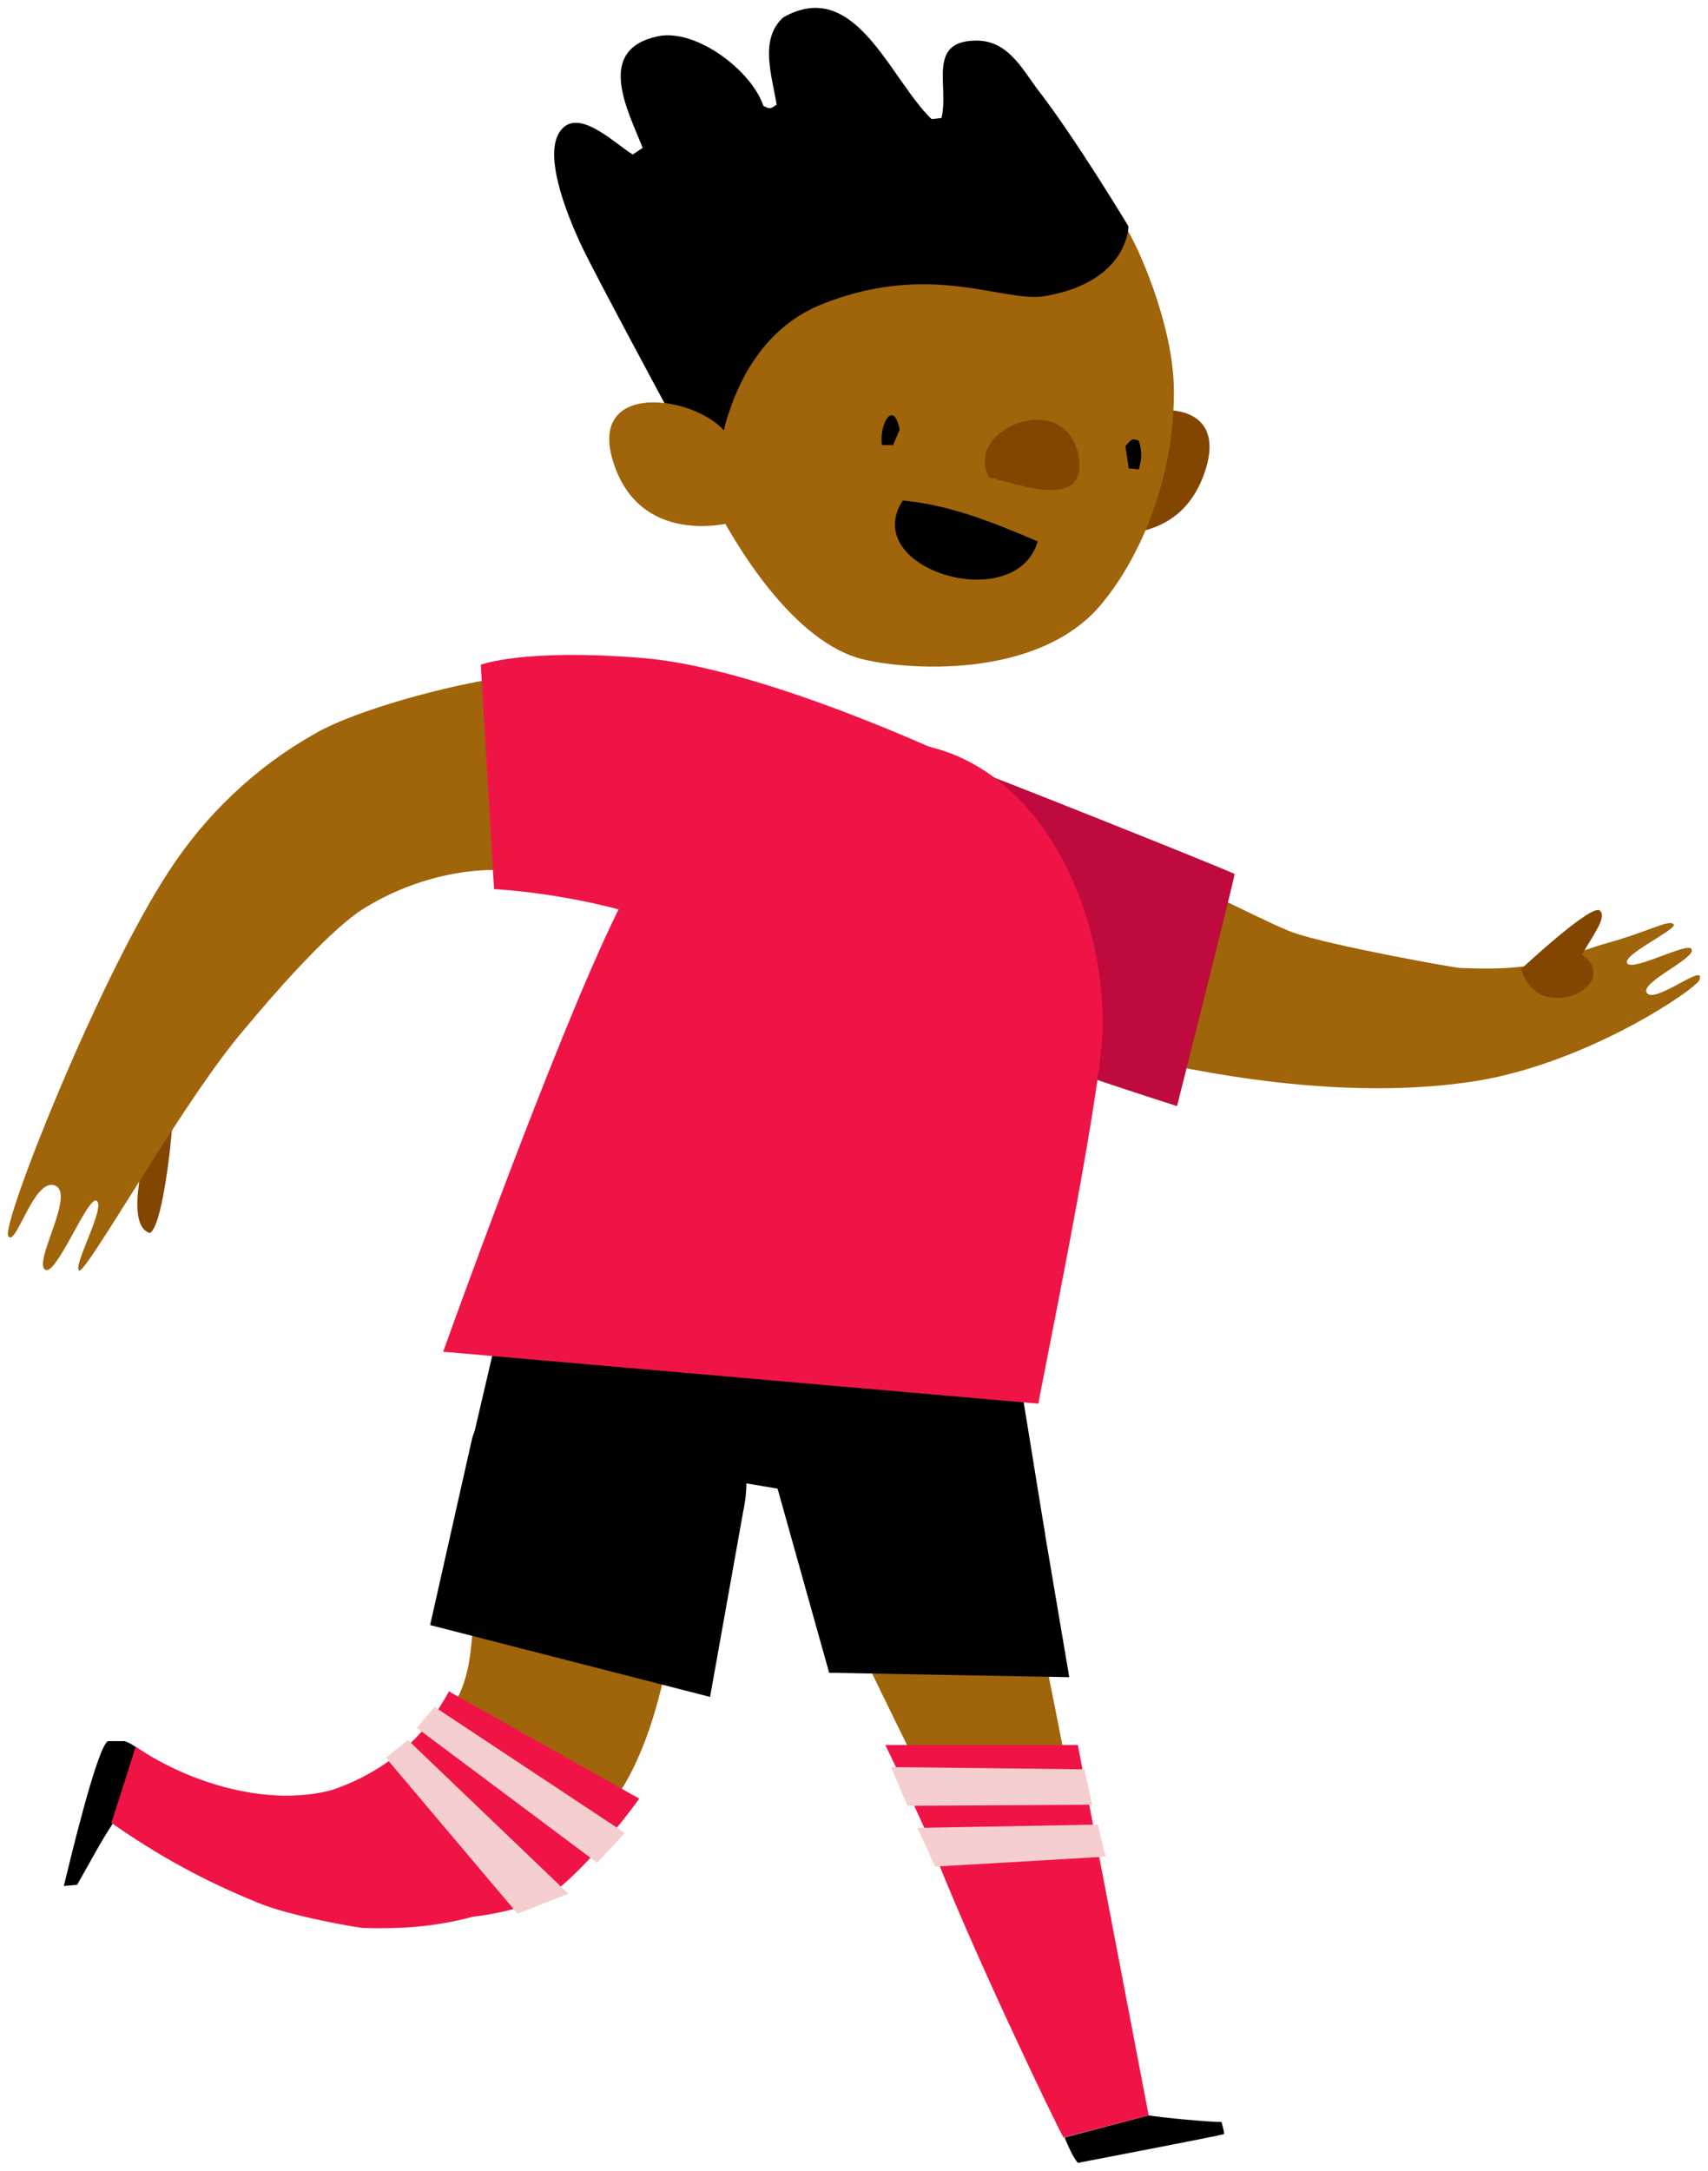 <svg xmlns="http://www.w3.org/2000/svg" xmlns:xlink="http://www.w3.org/1999/xlink" width="108.253" height="137.554" viewBox="-0.106 -0.192 108.253 137.554" version="1.1" xml:space="preserve">
  <g>
    <title>Slice 1</title>
    <desc>Created with Sketch.</desc>
    <g id="Page-1" stroke="none" fill-rule="evenodd">
      <g id="ben-a">
        <g id="Group">
          <g id="Path">
            <path d="M 65.21 100.621 L 52.656 100.621 C 54.199 103.913 57.916 111.479 57.916 111.479 C 57.916 111.479 64.649 111.759 67.314 110.848 C 67.103 109.728 65.911 103.633 65.21 100.621 Z " fill="#A0640A" stroke-width="1"/>
            <path d="M 66.121 96.978 C 66.121 96.978 65.28 89.413 57.425 88.432 C 49.571 87.451 48.519 91.795 48.519 91.795 L 52.446 105.805 L 67.664 106.085 L 66.121 96.978 Z " fill="#000000" stroke-width="1"/>
          </g>
          <g id="Path_1_">
            <g id="Group">
              <path d="M 77.324 134.27 C 76.483 134.27 73.467 133.99 72.696 133.85 L 67.366 135.251 C 67.576 135.741 67.857 136.441 68.207 136.862 C 68.207 136.862 76.974 135.181 77.465 135.041 C 77.535 134.97 77.324 134.41 77.324 134.27 Z " id="Path" fill="#000000" stroke-width="1"/>
              <path d="M 72.696 133.85 L 68.207 110.383 L 56.005 110.383 C 57.337 113.115 58.53 115.707 58.81 116.407 C 61.124 122.571 66.805 134.41 67.296 135.251 L 72.696 133.85 Z " id="Path" fill="#F01446" stroke-width="1"/>
            </g>
            <polygon id="Path" fill="#F5CFCF" points="1.894 4.133 13.605 4.063 13.114 1.821 0.842 1.681" stroke-width="1" transform="matrix(1,0,0,1,55.514,110.102)"/>
            <polygon id="Path" fill="#F5CFCF" points="3.647 7.986 14.447 7.355 13.956 5.324 2.525 5.534" stroke-width="1" transform="matrix(1,0,0,1,55.514,110.102)"/>
          </g>
        </g>
        <g id="Group_1_">
          <g id="Path_2_">
            <path d="M 28.557 107.967 C 29.679 106.285 29.75 104.324 29.89 102.503 C 31.292 101.382 40.62 103.483 42.373 104.184 C 41.672 107.686 40.76 111.329 38.516 114.341 C 36.973 114.271 35.009 112.1 33.677 111.329 C 32.064 110.278 30.17 109.298 28.557 107.967 Z " id="Path" fill="#A0640A" stroke-width="1"/>
            <path d="M 40.339 85.831 C 31.783 83.799 29.82 90.944 29.82 90.944 L 27.155 102.783 L 44.898 107.336 L 47.001 95.568 C 47.001 95.498 49.035 87.862 40.339 85.831 Z " id="Path" fill="#000000" stroke-width="1"/>
          </g>
          <g id="Path_3_">
            <path d="M 7.797 110.136 L 6.745 110.136 C 6.044 110.416 4.15 118.472 3.94 119.313 L 4.781 119.243 C 5.272 118.402 6.394 116.301 7.025 115.39 L 8.568 110.556 C 8.148 110.276 8.148 110.276 7.797 110.136 Z " id="Path" fill="#000000" stroke-width="1"/>
            <path d="M 22.945 121.975 C 25.259 122.045 27.503 121.905 29.818 121.274 C 32.062 120.994 33.955 120.434 34.937 119.733 C 36.55 118.612 39.285 115.39 40.407 113.779 L 28.345 106.984 C 28.134 107.404 27.433 108.525 27.153 108.875 C 25.61 110.907 23.436 112.378 20.981 113.218 C 16.914 114.339 11.864 112.798 8.498 110.486 L 6.955 115.32 C 9.971 117.421 12.776 118.963 16.212 120.364 C 18.176 121.204 22.594 121.975 22.945 121.975 Z " id="Path" fill="#F01446" stroke-width="1"/>
          </g>
          <polygon id="Path_4_" fill="#F5CFCF" points="34.013 32.924 22.582 24.378 23.704 23.047 35.766 31.032" stroke-width="1" transform="matrix(1,0,0,1,3.729,84.92)"/>
          <polygon id="Path_5_" fill="#F5CFCF" points="28.964 36.146 20.618 26.269 22.021 25.148 32.19 34.885" stroke-width="1" transform="matrix(1,0,0,1,3.729,84.92)"/>
        </g>
        <path d="M66.132,97.02 L64.449,86.653 L32.33,80.418 L29.875,90.926 C29.875,90.856 65.01,96.81 66.132,97.02 Z" id="Path_6_" fill="#000000" stroke-width="1"/>
        <g id="Group_2_">
          <path d="M 68.822 33.414 C 68.822 33.414 74.642 35.025 76.326 29.491 C 78.009 23.957 69.874 25.569 68.822 28.3 C 68.261 29.631 68.822 33.414 68.822 33.414 Z " id="Path_7_" fill="#824600" stroke-width="1"/>
          <path d="M 71.136 14.08 C 70.645 13.38 61.668 11.488 61.668 11.488 L 41.962 22.276 C 42.453 24.518 43.084 26.689 43.785 28.791 C 46.1 34.255 50.027 40.139 54.164 41.47 C 56.409 42.171 64.965 43.081 69.313 38.528 C 71.837 35.796 74.362 30.472 74.292 24.518 C 74.292 20.385 71.837 14.921 71.136 14.08 Z " id="Path_8_" fill="#A0640A" stroke-width="1"/>
          <path d="M 39.998 9.597 L 40.629 9.177 C 39.648 6.725 37.614 2.942 41.611 2.102 C 44.066 1.611 47.572 4.343 48.274 6.515 C 48.694 6.725 48.694 6.725 49.115 6.445 C 48.835 4.623 47.993 2.312 49.536 0.911 C 54.094 -1.681 56.268 4.763 58.933 7.355 L 59.565 7.285 C 60.055 5.254 58.653 2.452 61.668 2.382 C 63.702 2.312 64.614 4.063 65.596 5.394 C 68.05 8.546 71.416 14.15 71.416 14.15 C 71.416 14.15 71.416 17.653 66.157 18.564 C 63.562 19.054 59.004 16.322 52.061 19.054 C 45.118 21.786 45.188 31.243 45.188 31.243 C 45.188 31.243 37.544 17.162 36.632 15.131 C 35.931 13.59 34.037 9.177 35.65 7.846 C 36.842 6.865 38.946 8.966 39.998 9.597 Z " id="Path_9_" fill="#000000" stroke-width="1"/>
          <path d="M 46.24 32.924 C 46.24 32.924 40.419 34.535 38.736 29.001 C 37.053 23.467 45.188 25.078 46.24 27.81 C 46.731 29.141 46.24 32.924 46.24 32.924 Z " id="Path_10_" fill="#A0640A" stroke-width="1"/>
          <path d="M 57.11 31.523 C 60.126 31.803 62.861 32.924 65.666 34.115 C 64.263 38.878 54.305 35.866 57.11 31.523 Z " id="Path_11_" fill="#000000" stroke-width="1"/>
          <path d="M 62.58 30.052 C 60.897 27.04 67.419 24.308 68.261 28.721 C 68.822 32.153 64.614 30.542 62.58 30.052 Z " id="Path_12_" fill="#824600" stroke-width="1"/>
          <g id="Path_13_">
            <path d="M 56.917 27.03 L 56.496 28.011 L 55.794 28.011 C 55.584 26.82 56.496 24.999 56.917 27.03 Z " id="Path" stroke-width="1" fill="#000000"/>
            <path d="M 72.065 29.552 L 71.433 29.482 L 71.223 28.081 C 71.644 27.591 71.644 27.591 72.065 27.731 C 72.275 28.291 72.275 28.922 72.065 29.552 Z " id="Path" stroke-width="1" fill="#000000"/>
          </g>
        </g>
        <g id="Group_3_">
          <path d="M 104.299 62.754 C 103.668 62.124 107.455 60.513 107.105 59.952 C 106.894 59.462 103.458 61.353 103.037 60.863 C 102.616 60.373 106.053 58.761 105.983 58.411 C 105.772 57.991 104.44 58.831 101.635 59.602 C 100.653 59.882 98.409 60.723 97.216 60.933 C 95.674 61.213 94.061 61.213 92.448 61.143 C 92.518 61.213 84.242 59.742 81.858 58.901 C 80.455 58.411 75.686 55.889 71.549 54.138 L 71.549 66.747 C 75.476 67.658 84.944 69.689 93.57 68.288 C 100.653 67.097 107.385 62.474 107.596 61.914 C 108.087 60.723 104.861 63.385 104.299 62.754 Z " id="Path_14_" fill="#A0640A" stroke-width="1"/>
          <path d="M 61.801 48.674 C 61.801 48.674 53.596 44.611 50.72 51.966 C 47.845 59.322 60.679 64.996 60.679 64.996 C 63.484 66.397 74.494 69.899 74.494 69.899 C 74.494 69.899 78.141 55.469 78.141 55.189 C 77.299 54.768 61.66 48.534 61.801 48.674 Z " id="Path_15_" fill="#BE0A3C" stroke-width="1"/>
          <path d="M 98.409 63.034 C 96.725 62.964 96.305 61.213 96.305 61.213 C 96.305 61.213 100.723 57.08 101.284 57.5 C 101.775 57.921 100.863 59.041 100.162 60.303 C 101.915 61.563 100.162 63.175 98.409 63.034 Z " id="Path_16_" fill="#824600" stroke-width="1"/>
        </g>
        <g id="Group_4_">
          <path d="M 9.397 77.936 C 7.153 77.305 10.309 68.549 10.8 67.778 C 11.221 68.689 10.379 77.445 9.397 77.936 Z " id="Path_17_" fill="#824600" stroke-width="1"/>
          <path d="M 19.777 46.343 C 16.06 48.444 12.904 51.457 10.59 55.029 C 6.171 61.754 -0.07 77.445 0.421 78.146 C 0.912 78.847 2.034 74.433 3.366 74.924 C 4.699 75.414 2.034 79.687 2.735 80.248 C 3.436 80.808 5.47 75.484 6.031 75.904 C 6.592 76.325 4.488 80.037 4.909 80.317 C 5.33 80.598 11.642 69.32 15.429 64.976 C 17.112 62.945 20.408 59.162 22.582 57.621 C 25.387 55.73 29.525 54.469 33.171 55.099 L 35.626 42.49 C 31.979 42.14 22.792 44.522 19.777 46.343 Z " id="Path_18_" fill="#A0640A" stroke-width="1"/>
          <path d="M 40.675 41.509 C 33.101 40.879 30.366 41.93 30.366 41.93 L 31.208 56.15 C 31.208 56.15 37.66 56.43 43.34 58.882 C 43.34 58.882 52.457 63.225 57.857 57.201 C 63.257 51.176 60.171 47.744 60.171 47.744 C 59.961 47.674 48.249 42.14 40.675 41.509 Z " id="Path_19_" fill="#F01446" stroke-width="1"/>
        </g>
        <path d="M69.779,65.077 C69.99,56.531 64.73,46.023 55.052,46.864 C51.826,47.144 47.899,48.055 45.234,50.016 C44.953,50.226 39.764,55.971 38.992,57.652 C35.065,65.638 27.982,85.462 27.982,85.462 L65.712,88.754 C65.642,88.754 69.639,69.63 69.779,65.077 Z" id="Path_20_" fill="#F01446" stroke-width="1"/>
      </g>
    </g>
  </g>
</svg>